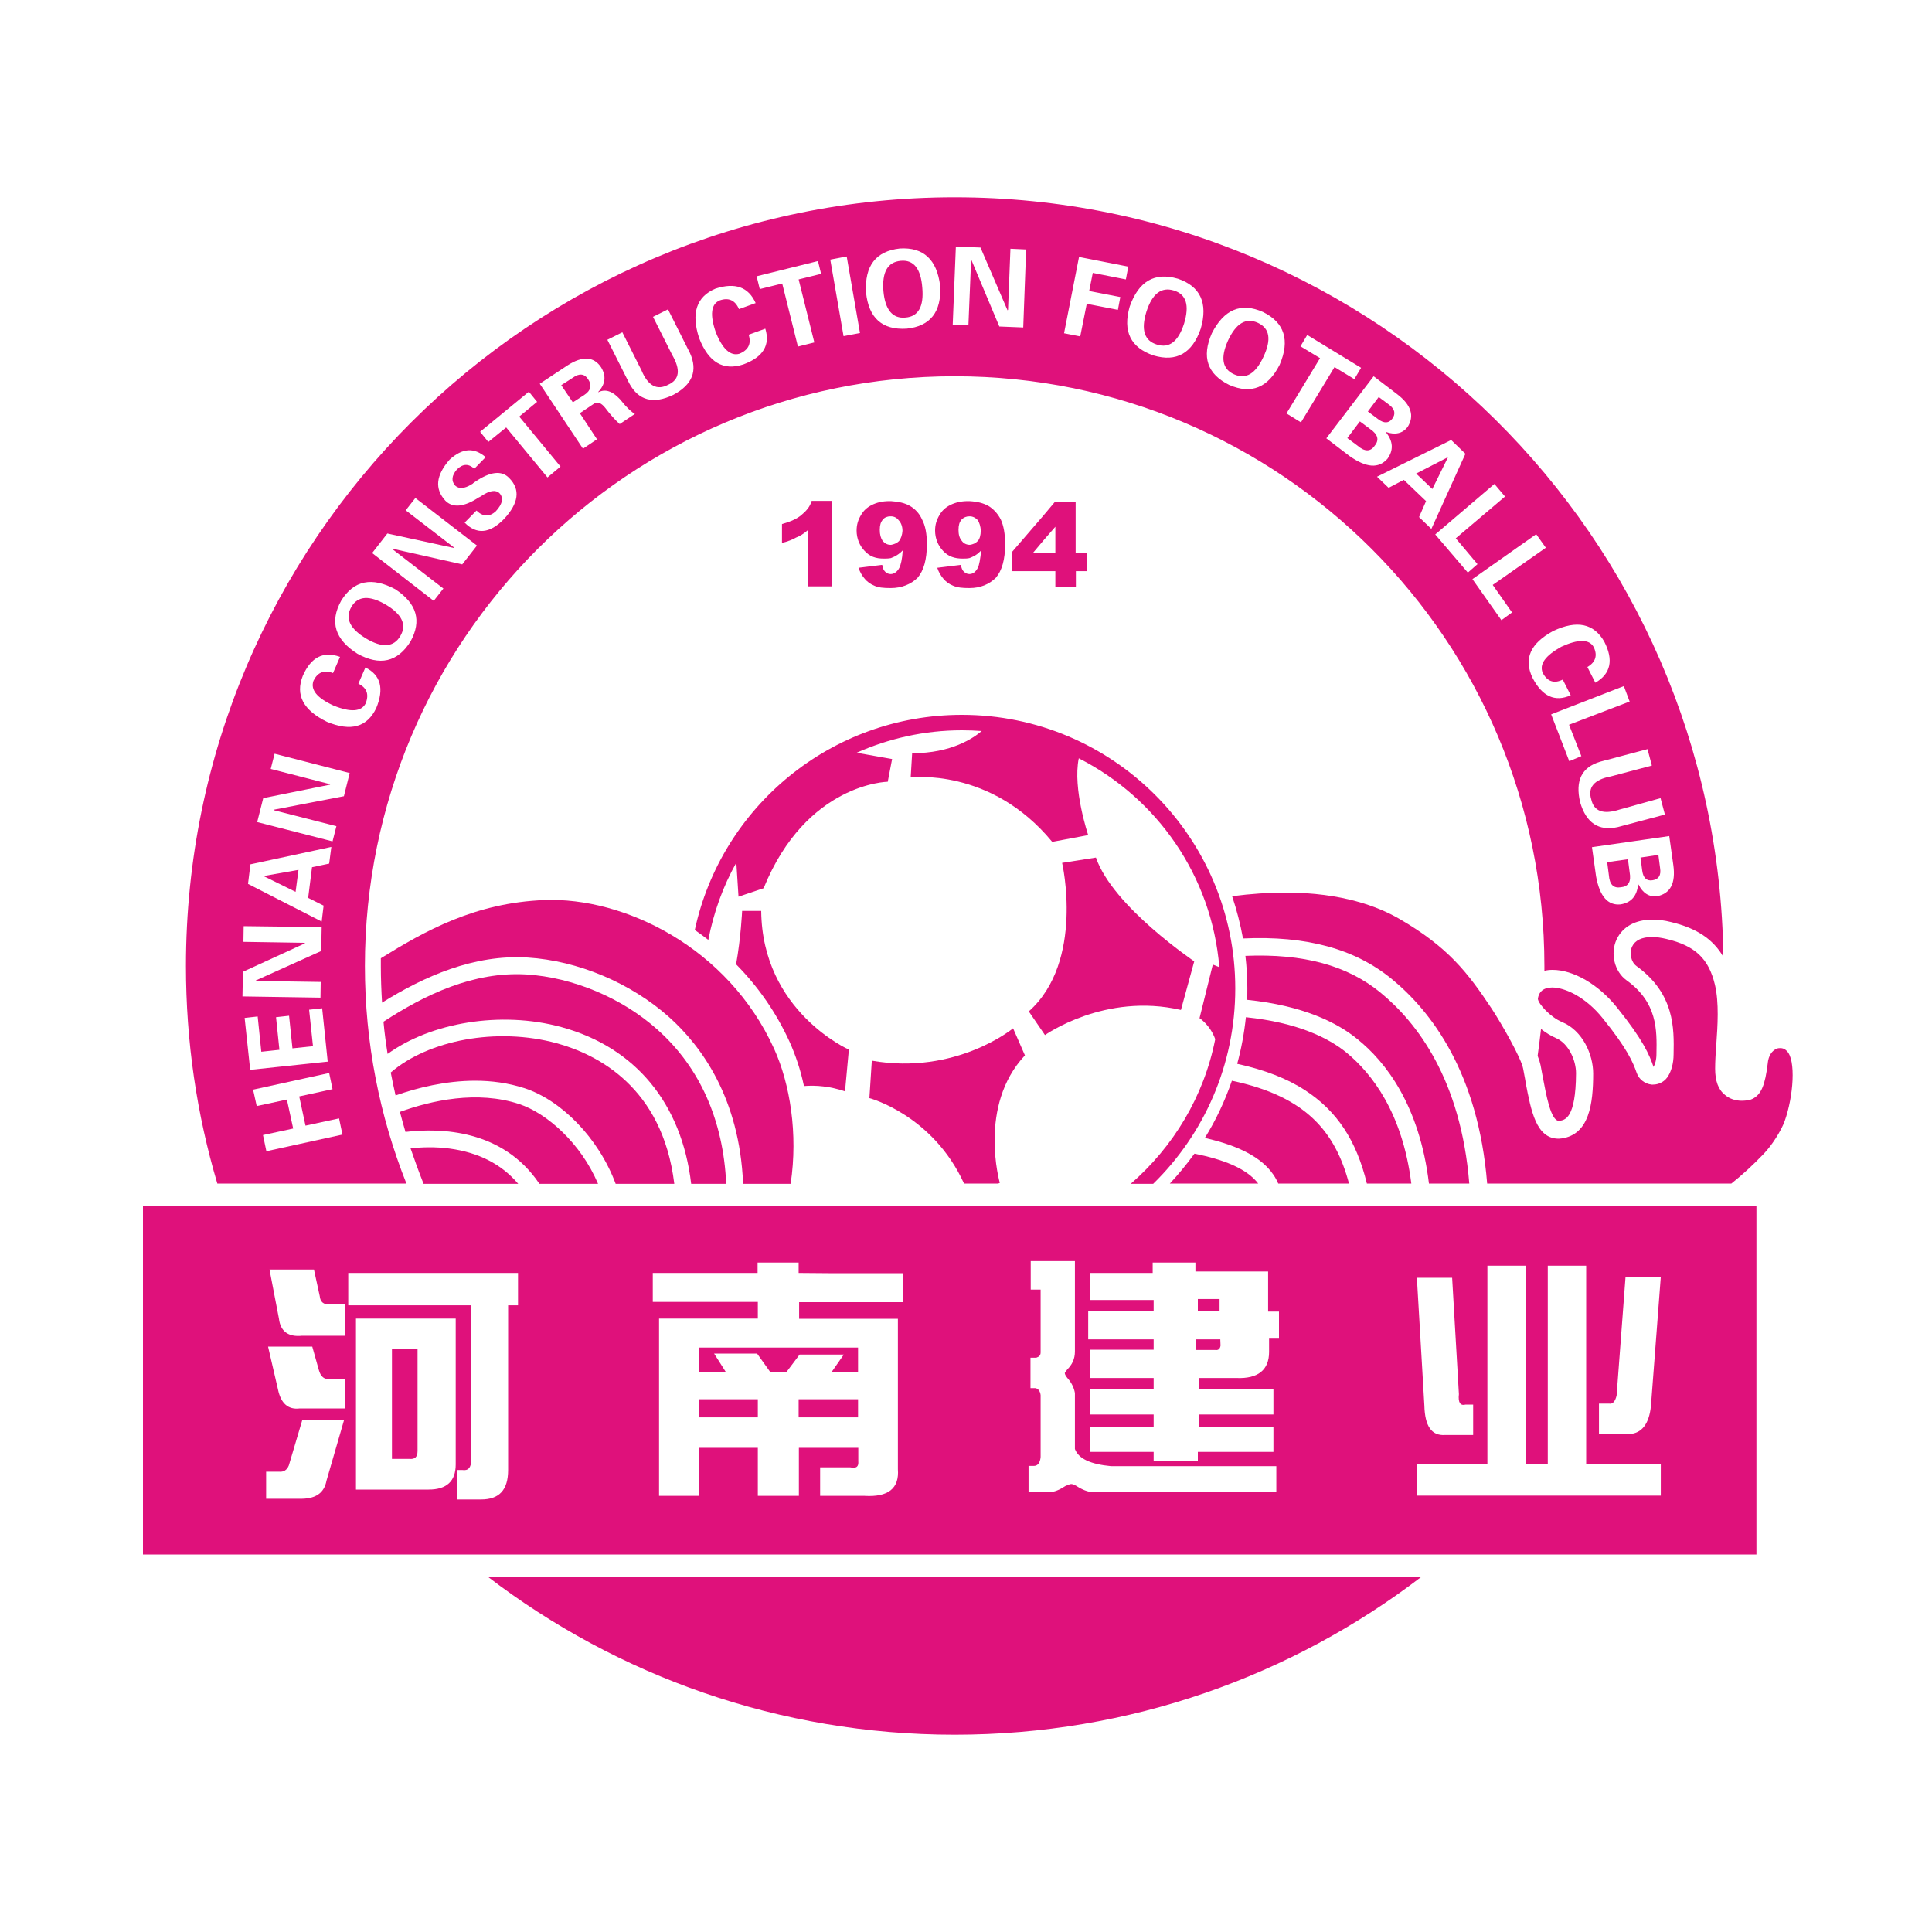<!-- Created by @FCLOGO 2022-03-31 10:25:30 . https://fclogo.top/ -->
<!-- FOR PERSONAL USE ONLY NOT FOR COMMERCIAL USE -->
<svg version="1.1" xmlns="http://www.w3.org/2000/svg" xmlns:xlink="http://www.w3.org/1999/xlink" x="0px" y="0px"
	 viewBox="0 0 800 800" enable-background="new 0 0 800 800" xml:space="preserve">
<g>
	<path fill="#DF117B" d="M395.3,718.3c72.7,0,139.7-24.4,193.3-65.4H202C255.6,693.9,322.6,718.3,395.3,718.3z"/>
	<path fill="#DF117B" d="M645.5,464.1c0.1,0,0.1,0,0.2,0c2.2-0.3,6.8-0.8,6.9-19.7c0-5.4-3.1-12.4-8.4-14.6c-1.9-0.8-4-2.1-6.1-3.7
		c-0.4,3.7-0.9,7.4-1.4,11.1c0.6,1.5,1,2.8,1.2,3.8c0.3,1.6,0.6,3.2,0.9,4.8C640.2,453.1,642.1,464.1,645.5,464.1z"/>
	<path fill="#DF117B" d="M503.2,559L503.2,559c1.2,0.2,2-0.4,2.2-1.8l-0.1-2.6h-4.9h-5.1v4.4h5.1H503.2z"/>
	<polygon fill="#DF117B" points="505,543 505,537.9 500.5,537.9 496,537.9 496,543 500.5,543 	"/>
	<polygon fill="#DF117B" points="330.7,579.4 330.7,586.9 342.9,586.9 355.3,586.9 355.3,579.4 342.9,579.4 	"/>
	<polygon fill="#DF117B" points="289.4,579.4 289.4,586.9 301.6,586.9 313.8,586.9 313.8,579.4 301.6,579.4 	"/>
	<path fill="#DF117B" d="M162.3,558.6v45.5h5.7h1.6c2.1,0.2,3.3-0.7,3.3-3.3v-42.2H168H162.3z"/>
	<polygon fill="#DF117B" points="289.4,558 289.4,568.2 300.6,568.2 295.7,560.5 301.6,560.5 313.5,560.5 319,568.2 322.3,568.2 
		325.6,568.2 331.1,560.9 342.9,560.9 349.4,560.9 344.3,568.2 355.3,568.2 355.3,558 342.9,558 322.3,558 301.6,558 	"/>
	<path fill="#DF117B" d="M59.2,643.7h668.1V499.2H59.2V643.7z M188.7,606.4c0,6.9-3.7,10.4-11.2,10.4h-9.4h-20.7V546h20.7h20.6
		V606.4z M662.1,581.2h4.2c1.5,0.3,2.5-0.9,3.1-3.3l3.7-49.2h1.8h12.8l-4.1,53.7c-0.8,7.3-3.8,11-8.7,11.4c-0.6,0-1.2,0-1.8,0h-11
		V581.2z M615.9,524.1h15.9v82.3h9.1v-82.3h15.9v82.3h18.1h12.8v12.9h-12.8h-76.5h-11.6v-12.9h11.6h17.5V524.1z M598.3,529.1
		L598.3,529.1l3,0l2.8,48.2c-0.4,3.5,0.6,4.9,2.8,4.3h3.1v12.6h-11.4h-0.2c-5.7,0.4-8.4-3.8-8.6-12.2l-3.1-52.9H598.3z M450.6,543
		h27.1v-4.7h-26.4v-11.2h26v-4.3h12.2h5.5v3.7h5.5h24.6v16.6h4.5v11.2h-4.1v5.5c0,7.5-4.6,11.2-13.6,10.8h-11.4h-4.1v4.7h4.1h26.8
		v10.4h-26.8h-4.1v5.1h4.1h26.8v10.4h-26.8H496v3.7h-6.5h-11.8v-3.7h-26.4v-10.4h26.4v-5.1h-26.4v-10.4h26.4v-4.7h-26.4v-11.7h26.4
		v-4.3h-27.1V543z M425.9,607h2.2c1.6,0,2.6-1.3,2.8-3.7v-25.6c-0.2-1.7-1-2.7-2.2-2.9h-2v-12.6h2h0.4c1.2-0.4,1.8-1,1.8-2.2v-26
		h-4.1v-11.8h18.3v37.4c0,3.2-1.2,5.5-3.2,7.5l-1,1.4c0,0.6,0.4,1.2,1,2c1.8,2,2.8,4.1,3.2,6.3V600c1.5,4,6.4,6.3,14.9,7.1h29.5
		h10.9h28.1v10.8h-28.1h-11H453c-1.8,0-3.9-0.6-6.3-2c-1.5-1-2.5-1.4-3.1-1.4c-0.6,0-1.4,0.4-2.4,0.8c-2.6,1.7-4.7,2.5-6.3,2.5h-9
		V607z M270.3,527.1h31.3h12.1v-4.3h8.5h8.5v4.3l12.4,0.1H374v12h-30.9h-12.2v6.9h12.2h28.7v62.3c0.6,7.9-4,11.6-13.8,11h-14.9h-3.5
		v-11.8h3.5h9c2.5,0.5,3.5-0.2,3.3-2.6v-5.5H343h-12.2v19.9h-8.5h-8.5v-19.9h-12.2h-12.2v19.9h-16.5V546h28.7h12.2v-6.9h-12.2h-31.3
		V527.1z M144.2,527.1h23.7h46.6v13.4h-4.1v68.2c0,8.3-3.7,12.2-11.2,12.2h-10v-12.2h2.2c2.5,0.4,3.7-1,3.7-4.1v-64.1H168h-23.8
		V527.1z M130,525.7L130,525.7l2.4,11c0.2,2.4,1.6,3.6,4.2,3.4h6.2v13h-17.7c-5.7,0.6-9-1.8-9.6-7.1l-3.9-20.3H130z M129.3,557.6
		L129.3,557.6l2.7,9.6c0.8,3,2.4,4.1,4.6,3.8h6.2v12.2h-18.7c-4.7,0.6-7.8-2-9-7.9l-4.1-17.7H129.3z M110.2,609.4h5.3
		c1.9,0.2,3.3-0.6,4.1-2.6l5.6-18.9h17.3l-7.3,25.2c-1,5.3-4.7,7.7-11.4,7.5h-13.6V609.4z"/>
	<path fill="#DF117B" d="M344.4,242.8v-35.4h-8.3c-0.7,2.5-2.4,4.3-4.2,5.8c-1.8,1.6-4.6,2.8-8.1,3.8v7.8c2.5-0.6,4.4-1.4,5.8-2.2
		c1.6-0.6,3.2-1.6,4.8-3v23.2H344.4z"/>
	<path fill="#DF117B" d="M368.9,237.7h-0.2c-0.8,0-1.6-0.4-2.2-1c-0.6-0.6-1-1.4-1.2-2.8l-9.8,1.2c0.6,1.8,1.4,3.2,2.6,4.6
		c1,1.2,2.4,2.2,3.9,2.8c1.6,0.8,3.9,1,6.7,1c0,0,0,0,0.2,0c4.5,0,8.3-1.6,11-4.2c2.6-3,3.9-7.6,3.9-14c0-4.2-0.6-7.6-2-10.2
		c-1.1-2.5-2.9-4.4-5-5.6c-2-1.2-4.7-1.8-7.9-2c-0.2,0-0.4,0-0.6,0c-3,0-5.3,0.6-7.3,1.6s-3.5,2.4-4.5,4.2c-1.2,2-1.8,4-1.8,6.4
		c0,3.2,1.2,6.2,3.3,8.4c2.2,2.4,4.7,3.2,7.9,3.2c1,0,2,0,3-0.2c0.4-0.2,1-0.4,1.4-0.6c1.2-0.6,2.4-1.4,3.5-2.6
		c-0.2,3.6-0.8,6-1.4,7.2C371.6,236.7,370.2,237.7,368.9,237.7z M372.3,224c-1,1-2.2,1.4-3.3,1.6c-0.2,0-0.2,0-0.2,0
		c-1.4,0-2.4-0.6-3.3-1.6c-0.8-1.2-1.2-2.6-1.2-4.6s0.4-3.2,1.2-4.2s2-1.4,3.1-1.4c0.2,0,0.2,0,0.4,0c1.2,0,2.4,0.6,3.1,1.6
		c1,1,1.6,2.6,1.6,4.4C373.6,221.5,373,223.1,372.3,224z"/>
	<path fill="#DF117B" d="M401.4,237.7c-1,0-1.6-0.4-2.3-1c-0.6-0.6-1-1.4-1.2-2.8l-9.8,1.2c0.6,1.8,1.4,3.2,2.6,4.6
		c1,1.2,2.4,2.2,3.9,2.8c1.8,0.8,3.9,1,6.7,1h0.2c4.5,0,8.1-1.6,10.8-4.2c2.6-3,3.9-7.6,3.9-14c0-4.2-0.6-7.6-1.8-10.2
		c-1.3-2.5-3.1-4.4-5.1-5.6c-2.2-1.2-4.5-1.8-7.9-2c-0.2,0-0.4,0-0.6,0c-2.9,0-5.3,0.6-7.3,1.6s-3.5,2.4-4.5,4.2
		c-1.2,2-1.8,4-1.8,6.4c0,3.2,1.2,6.2,3.3,8.4c2.2,2.4,4.9,3.2,8.1,3.2c1,0,1.8,0,2.8-0.2c0.6-0.2,1-0.4,1.4-0.6
		c1.4-0.6,2.3-1.4,3.5-2.6c-0.4,3.6-0.8,6-1.4,7.2C404.1,236.7,402.9,237.7,401.4,237.7z M404.9,224c-1,1-2,1.4-3.3,1.6
		c-1.4,0-2.6-0.6-3.3-1.6c-1-1.2-1.4-2.6-1.4-4.6s0.4-3.2,1.2-4.2c1-1,2-1.4,3.3-1.4h0.2c1.2,0,2.4,0.6,3.3,1.6
		c0.6,1,1.2,2.6,1.2,4.4C406.1,221.5,405.7,223.1,404.9,224z"/>
	<path fill="#DF117B" d="M436.9,207.7l-4.7,5.6l-13.1,15.2v8h13.2h4.7v6.6h8.5v-6.6h4.5v-7.4h-4.6v-21.4H436.9z M437,229.1h-4.7
		h-4.7l4.7-5.6l4.7-5.4V229.1z"/>
	<path fill="#DF117B" d="M576.5,173.4c1.5-2,1.1-4-1.3-5.8l-4.3-3.2l-4.5,6l4.3,3.2C573.1,175.4,575.1,175.3,576.5,173.4z"/>
	<path fill="#DF117B" d="M562.2,184.6c2.9,2.5,5.3,2.5,7,0c2-2.4,1.4-4.7-1.8-6.9l-4.3-3.2l-5.2,6.9L562.2,184.6z"/>
	<path fill="#DF117B" d="M511,155c4.9,2.2,8.9-0.2,12.2-7.3c3.3-7.1,2.6-11.7-2.3-14c-5-2.3-9.1,0.2-12.4,7.3
		C505.3,148.1,506.1,152.8,511,155z"/>
	<polygon fill="#DF117B" points="599.5,189.5 599.4,189.4 586.4,196.1 593.1,202.5 	"/>
	<path fill="#DF117B" d="M243.5,157c-1.5-2.3-3.7-2.5-6.3-0.6l-4.8,3.1l4.8,7.1l4.8-3.1C244.7,161.7,245.2,159.5,243.5,157z"/>
	<path fill="#DF117B" d="M374.9,131.5c5.4-0.4,7.7-4.6,7-12.4c-0.6-7.9-3.6-11.6-8.9-11.1c-5.5,0.5-7.8,4.7-7.2,12.5
		C366.5,128.3,369.6,132,374.9,131.5z"/>
	<path fill="#DF117B" d="M479.1,142.7c5.1,1.6,8.8-1.3,11.2-8.7c2.3-7.6,0.9-12.1-4.2-13.7c-5.2-1.6-9,1.3-11.4,8.8
		C472.4,136.5,473.8,141.1,479.1,142.7z"/>
	<path fill="#DF117B" d="M151.6,264.4c6.7,4,11.5,3.6,14.2-1.1c2.7-4.6,0.7-8.9-6-12.9c-6.8-4-11.6-3.7-14.3,0.9
		C142.8,256,144.8,260.3,151.6,264.4z"/>
	<polygon fill="#DF117B" points="109.4,362.9 122.4,369.3 123.6,360.2 109.4,362.7 	"/>
	<path fill="#DF117B" d="M671.2,367.4c3.1-0.3,4.3-2.3,3.6-6.2l-0.7-5.4l-8.6,1.2l0.7,5.4C666.5,366.3,668.1,367.9,671.2,367.4z"/>
	<path fill="#DF117B" d="M684.3,364.5c2.5-0.4,3.6-2,3.1-5.1l-0.7-5.4l-7.4,1.1l0.7,5.4C680.4,363.5,681.8,364.9,684.3,364.5z"/>
	<path fill="#DF117B" d="M168.3,490.1c-11.1-27.9-17.2-58.3-17.2-90.1c0-134.9,109.3-244.2,244.2-244.2S639.5,265.1,639.5,400
		c0,0.7,0,1.3,0,2c1.1-0.3,2.2-0.4,3.4-0.4c8.5,0,18.9,5.9,26.6,15.5c10.8,13.4,13.5,19.7,15.2,24.7c0.6-1.1,1.2-2.9,1.2-5.3v-0.1
		c0.2-10,0.4-21.3-12.4-30.5c-5-3.6-6.8-11.1-4.1-16.9c2.5-5.3,7.8-8.2,14.9-8.2c2.3,0,4.9,0.3,7.6,1c10.5,2.5,17.4,7,21.7,14.4
		c-2.1-174-143.7-314.5-318.3-314.5C219.5,81.7,77,224.2,77,400c0,31.3,4.5,61.5,13,90.1H168.3z M101.3,421.5l5.4-0.6l1.5,14.6
		l7.5-0.8l-1.4-13.5l5.4-0.6l1.4,13.5l8.5-0.9l-1.6-15.1l5.4-0.6l2.3,22.1l-32.1,3.4L101.3,421.5z M110.3,476.7l-1.4-6.7l12.5-2.7
		l-2.6-12l-12.5,2.7l-1.5-6.8l31.5-6.9l1.4,6.7l-13.8,3l2.6,12.1l13.9-3l1.4,6.7L110.3,476.7z M692.9,358.3c1,7.4-1.2,11.7-6.7,12.8
		c-3.3,0.4-5.9-1.2-7.7-4.8h-0.2c-0.5,4.8-2.9,7.5-7.3,8.2c-5.2,0.5-8.6-3.3-10.1-11.6l-1.7-12.1l32-4.6L692.9,358.3z M684,317
		l-17,4.5c-7,1.3-9.6,4.6-8.1,9.5c1.1,5,5,6.4,11.8,4.2l16.9-4.7l1.8,6.8l-19.6,5.2c-7.8,1.7-13-1.7-15.5-10.3
		c-2.1-8.9,0.6-14.5,8.3-16.8l19.6-5.2L684,317z M674.8,290.5l-25.1,9.6l5.1,13l-5,2.1l-7.5-19.4l30.1-11.7L674.8,290.5z
		 M664.3,265.7c3.9,7.6,2.7,13.3-3.7,17l-3.3-6.5c3.4-2,4.3-4.8,2.6-8.3c-1.9-3.3-6.4-3.3-13.4-0.1c-6.6,3.7-9.2,7.2-7.7,10.8
		c1.9,3.6,4.7,4.6,8.3,2.8l3.3,6.5c-6.5,2.9-11.8,0.5-15.8-7.2c-3.8-7.9-0.9-14.3,8.5-19.4C653,256.6,660,258.2,664.3,265.7z
		 M640.1,226.8l-22,15.4l8,11.4l-4.4,3.2l-12-17l26.4-18.6L640.1,226.8z M623.2,205.6l-20.4,17.3l9,10.7l-4,3.5l-13.5-15.8
		l24.5-20.9L623.2,205.6z M606.8,187.9L592.7,219l-5.1-4.9l2.9-6.6l-9.2-8.8L575,202l-4.8-4.6l30.7-15.2L606.8,187.9z M578.5,163.2
		c5.9,4.5,7.3,9.1,4.3,13.7c-2.1,2.6-5.1,3.3-8.8,2l-0.1,0.1c3,3.8,3.2,7.4,0.6,11c-3.7,4.1-8.7,3.7-15.6-1.1l-9.7-7.4l19.6-25.7
		L578.5,163.2z M538.5,143.4l2.8-4.7l22.3,13.6l-2.8,4.7l-8.2-5l-13.9,22.9l-6-3.7l13.9-22.9L538.5,143.4z M501.8,138
		c5-9.8,12-12.9,21.2-8.8c8.9,4.4,11.2,11.7,6.9,21.8c-4.8,9.5-11.7,12.4-20.9,8.4C499.9,154.9,497.5,147.8,501.8,138z M487.7,115.4
		c9.3,3.1,12.6,10.1,9.5,20.7c-3.5,10.2-10.1,13.9-19.5,11.1c-9.5-3.2-12.9-10-9.9-20.3C471.5,116.5,478,112.6,487.7,115.4z
		 M446.8,106.4l20.4,4l-1,5.3l-13.7-2.7l-1.5,7.5l12.9,2.5l-1,5.3l-12.9-2.5l-2.7,13.5l-6.7-1.3L446.8,106.4z M395.8,102.1l10.2,0.4
		l11.2,26l0.2-0.2l1-25.3l6.5,0.3l-1.2,32.3l-9.9-0.4l-11.5-27.4l-0.2,0.2l-1.1,26.7l-6.5-0.3L395.8,102.1z M372.6,102.9
		c9.8-0.6,15.4,4.6,16.7,15.5c0.6,10.8-4.1,16.7-13.9,17.7c-10.1,0.6-15.7-4.4-16.8-15C358,110,362.7,104,372.6,102.9z M350.6,106.2
		l5.5,31.7l-6.8,1.3l-5.5-31.7L350.6,106.2z M338.7,108.1l1.3,5.3l-9.3,2.3l6.5,26.1l-6.8,1.7l-6.5-26.1l-9.3,2.3l-1.3-5.3
		L338.7,108.1z M296.3,119.5c8.1-2.6,13.6-0.7,16.6,6L306,128c-1.6-3.7-4.3-4.9-8-3.6c-3.6,1.5-4.1,6-1.6,13.2
		c2.8,7,6.1,9.9,9.7,8.9c3.8-1.5,5.1-4.2,3.9-7.9l6.9-2.5c2.1,6.8-0.9,11.8-9.1,14.8c-8.3,2.7-14.4-0.8-18.3-10.9
		C286.1,129.7,288.4,122.8,296.3,119.5z M257.7,137.6l7.9,15.7c2.7,6.5,6.5,8.5,11.1,6c4.7-2.1,5.2-6.2,1.6-12.4l-7.9-15.7l6.2-3.1
		l9.1,18.1c3.3,7.3,1,13.1-6.9,17.3c-8.3,4-14.4,2.3-18.2-4.7l-9.1-18.1L257.7,137.6z M235,151.3c6.2-4,10.9-3.7,13.9,0.8
		c2.2,3.6,1.8,7-1.2,10.2l0.1,0.1c2.8-1.4,5.7-0.5,8.7,2.7c0.3,0.3,0.6,0.6,0.7,0.8c2.4,3,4.4,4.8,5.7,5.5l-6.3,4.2
		c-2.1-1.9-4.1-4.2-5.9-6.6c-1.7-2.2-3.3-2.8-4.8-1.8l-5.8,3.9l7.1,10.8l-5.8,3.9l-17.9-26.9L235,151.3z M219,162.2l3.4,4.2
		l-7.4,6.1l17.1,20.7l-5.4,4.5L209.6,177l-7.4,6l-3.4-4.2L219,162.2z M186.2,190.3c5.3-4.8,10.1-5.1,14.9-1l-4.7,4.8
		c-2.4-2.2-4.8-2.1-7.2,0.3c-2.2,2.5-2.4,4.8-0.7,6.7c1.5,1.4,3.8,1.3,6.7-0.5c0.3-0.2,0.6-0.3,0.7-0.5c0.1-0.1,0.3-0.2,0.7-0.5
		c6.4-4.4,11.1-4.9,14.2-1.7c4.8,4.8,4,10.5-2.2,17.1c-5.9,6-11.3,6.4-16.2,1.4l4.9-5c2.6,2.6,5.4,2.7,8,0.3c2.8-3,3.3-5.6,1.5-7.5
		c-1.6-1.5-4.1-1.1-7.5,1.2c-0.5,0.3-0.8,0.5-1.1,0.6c-6.1,4-10.8,4.4-13.8,1.3C179.9,202.4,180.5,196.8,186.2,190.3z M160.4,220.9
		l27.6,6v-0.2l-20-15.4l4-5.1l25.5,19.7l-6.1,7.8l-28.9-6.5v0.2l21.1,16.3l-4,5.1L154.1,229L160.4,220.9z M141.3,248.7
		c5.2-8.4,12.7-9.9,22.4-4.7c8.9,5.9,11,13,6.3,21.6c-5.4,8.6-12.7,10.2-22,5.1C138.7,264.8,136.4,257.5,141.3,248.7z M125.4,279.8
		c3.4-7.7,8.5-10.3,15.4-7.8l-2.9,6.7c-3.8-1.4-6.4-0.3-8.1,3.2c-1.3,3.7,1.4,7.1,8.4,10.3c7,2.8,11.4,2.5,13.2-0.9
		c1.5-3.8,0.5-6.5-3-8.2l2.9-6.7c6.4,3.1,7.8,8.8,4.5,16.8c-3.8,7.9-10.5,9.8-20.4,5.7C125.6,294.1,122.2,287.8,125.4,279.8z
		 M109,330.5l27.7-5.6l-0.1-0.2l-24.5-6.3l1.6-6.3l31.1,8l-2.4,9.6l-29.1,5.6l0.1,0.2l25.9,6.6l-1.6,6.3l-31.2-8L109,330.5z
		 M103.7,357.9l33.5-7.2l-0.9,6.9l-7.1,1.5l-1.6,12.7l6.4,3.2l-0.8,6.6L102.7,366L103.7,357.9z M100.6,402.4l25.7-11.8l-0.2-0.2
		l-25.3-0.4l0.1-6.5l32.3,0.4l-0.2,9.9L105.9,406l0.2,0.2l26.7,0.4l-0.1,6.5l-32.3-0.5L100.6,402.4z"/>
	<path fill="#DF117B" d="M419.5,425.8c0,0-23.6,19.5-58.5,13.4l-1,15.5c0,0,26.2,6.9,39.2,35.4h14.1l0.7-0.3c0,0-9.2-31.9,10.4-52.8
		L419.5,425.8z"/>
	<path fill="#DF117B" d="M398.3,296c-54.2,0-99.6,38.1-110.6,89.1c1.9,1.3,3.8,2.7,5.6,4.1c2.2-11.4,6.1-22.2,11.6-32l0.9,14.1
		l10.4-3.5c17.7-43.6,51.4-44.1,51.4-44.1l1.8-9.4l-14.7-2.6c13.3-5.9,28-9.3,43.6-9.3c2.8,0,5.5,0.1,8.2,0.3
		c-3.4,2.9-12.5,9.2-28.8,9.2l-0.6,10c0,0.1,33-4.4,58.6,26.7l14.9-2.8c0,0-6.5-19.2-3.9-31.8c32.3,16.4,55.1,48.7,58.2,86.5
		l-2.7-1.1l-5.5,22.2c0,0,4.4,2.8,6.5,8.7c-4.7,23.8-17.4,44.6-35,59.9h9.3c21-20.5,34-49.2,34-80.9
		C511.5,346.7,460.8,296,398.3,296z"/>
	<path fill="#DF117B" d="M426,418.8l6.7,9.8c0,0,24.8-17.7,56.3-10.4l5.5-20.1c0.2,0-33.6-22.5-40.7-43l-14,2.2
		C439.8,357.3,449.2,398.1,426,418.8z"/>
	<path fill="#DF117B" d="M349.9,451.9l1.6-17.3c0.1,0.1-35.9-15.8-36.3-57.4h-7.9c0,0-0.5,11-2.5,22.1c8.9,9,16.5,19.7,22.2,32.2
		c2.4,5.4,4.5,11.5,5.9,18.2C338,449.3,343.7,449.8,349.9,451.9z"/>
	<path fill="#DF117B" d="M562.1,430.3c11.7,9.4,25.7,27.4,29.6,59.8h16.7c-3.5-43.2-21.7-66.8-36.9-79.2
		c-13.6-11.1-31.7-16.1-55.8-15.1c0.5,4.4,0.8,8.9,0.8,13.4c0,1.6,0,3.2-0.1,4.8C539.6,416.4,553.7,423.4,562.1,430.3z"/>
	<path fill="#DF117B" d="M498.9,471.2c14.2,3.2,26.1,8.7,30.4,18.9h29.3c-5.7-21.4-17.7-36.1-48.5-42.6
		C507.2,455.9,503.5,463.8,498.9,471.2z"/>
	<path fill="#DF117B" d="M540.5,451.5c13,8.5,21.1,20.5,25.5,38.6h18.4c-3.7-29.5-16.4-45.6-26.8-54.2c-7.6-6.2-20.4-12.5-41.7-14.7
		c-0.7,6.6-1.9,13.1-3.6,19.3C523.7,443,533,446.6,540.5,451.5z"/>
	<path fill="#DF117B" d="M739.8,435.1c-0.8-0.8-1.6-1.1-2.6-1.1c-0.4,0-0.9,0-1.4,0.2c-2.1,0.8-3.5,3-3.8,5.9c0,0.1,0,0.1,0,0.1
		c-1.1,9.1-2.7,13-6.3,14.8c-0.6,0.3-1.2,0.5-1.9,0.6c-0.8,0.1-1.7,0.2-2.5,0.2c-2.7,0-5.1-0.8-7-2.4c-2.8-2.2-4.1-5.8-4.1-10.9
		c0-2.9,0.2-6,0.4-9.3l0.1-0.9v-0.1c0.5-7.2,1.2-17-0.6-24.5c-2.6-10.8-8.2-16.1-20.1-18.9c-2.1-0.5-4.1-0.8-5.9-0.8
		c-4.3,0-7.1,1.4-8.3,4c-1.2,2.7-0.4,6.4,1.8,8c15.9,11.5,15.6,25.9,15.4,36.5c0,4.1-1.1,7.1-2.1,8.8c-1.3,2.4-3.8,3.8-6.4,3.8
		c-0.2,0-0.4,0-0.6,0c-2.8-0.3-5.3-2.2-6.2-4.9c-1.5-4.3-3.9-10-14-22.5c-7.1-8.9-15.7-12.8-21-12.8c-0.8,0-1.6,0.1-2.3,0.3
		c-2.1,0.6-3.3,2.1-3.6,4.4c0.2,2.1,5.2,7.6,10,9.6c8.5,3.5,12.9,13.4,12.9,21.3c0,12.5-1.6,25.3-13.1,26.9c-0.1,0-0.1,0-0.2,0
		c-0.3,0.1-0.7,0.1-1,0.1c-9.3,0-11.4-11.4-13.7-23.4l-0.1-0.8l-0.3-1.6l-0.6-3.2c-0.8-4.4-9-18.7-13-24.8
		c-9.9-14.9-18-25.5-38.4-37.3c-8.5-4.9-23.5-10.8-47-10.8c-7,0-14.3,0.5-22.1,1.5c1.9,5.7,3.4,11.5,4.5,17.5
		c26.3-1.2,46.3,4.3,61.5,16.7c16.4,13.4,35.9,38.8,39.6,84.8h101.1c4.4-3.5,8.8-7.5,13.3-12.2c3.5-3.6,7.3-9.6,8.8-13.7
		C742.6,454.1,743.8,438.8,739.8,435.1z"/>
	<path fill="#DF117B" d="M484.4,490.1H521c-4.8-6.4-14.9-10.1-26.4-12.4C491.4,482.1,488,486.2,484.4,490.1z"/>
	<path fill="#DF117B" d="M223.3,490.1l0.1,0.1h24.2v-0.1c-7.2-16.9-21.2-29.1-32.5-32.9c-17.5-5.8-36.5-1.5-49.5,3.2
		c0.7,2.8,1.5,5.5,2.3,8.3C182.4,467,208.1,467.6,223.3,490.1z"/>
	<path fill="#DF117B" d="M320.6,434.4c-19.1-42.2-62.3-63-95.2-61.7c-28.7,1.1-49.5,12.8-67.7,24.1c0,1.1,0,2.2,0,3.3
		c0,5.1,0.2,10.1,0.5,15.1l0.1-0.1c17.2-10.7,37.8-20,60.2-18.6c20.8,1.3,42.7,10.5,58.6,24.7c13.5,12.1,29.1,33.6,30.6,68.9v0.1
		h19.7v-0.1C330.5,469.4,327.1,448.8,320.6,434.4z"/>
	<path fill="#DF117B" d="M186.2,475.6c-5.9-0.8-11.6-0.6-16.2-0.1c1.7,5,3.5,9.9,5.4,14.7h39.2l-0.1-0.1
		C207.6,482,198.1,477.2,186.2,475.6z"/>
	<path fill="#DF117B" d="M300.7,490.2v-0.1c-1.2-26.2-10.9-48.1-28.4-63.7c-14.7-13.2-35.1-21.7-54.3-22.9
		c-22-1.3-42.1,8.4-59.1,19.5l-0.1,0.1c0.4,4.5,1,8.9,1.7,13.3c17.8-12.9,46.7-18,72-11.1c30.7,8.4,49.8,31.7,53.7,64.9v0H300.7z"/>
	<path fill="#DF117B" d="M254.9,490.2h24.3v-0.1c-4.9-40-31.9-53.5-48.6-58.1c-24.9-6.8-53.3-1.3-68.8,12.1c0.6,3.2,1.3,6.4,2,9.5
		c9-3.2,20.8-6.1,33-6.1c6.7,0,13.6,0.9,20.4,3.1c15,4.9,30.5,20.3,37.7,39.5L254.9,490.2z"/>
</g>
</svg>
